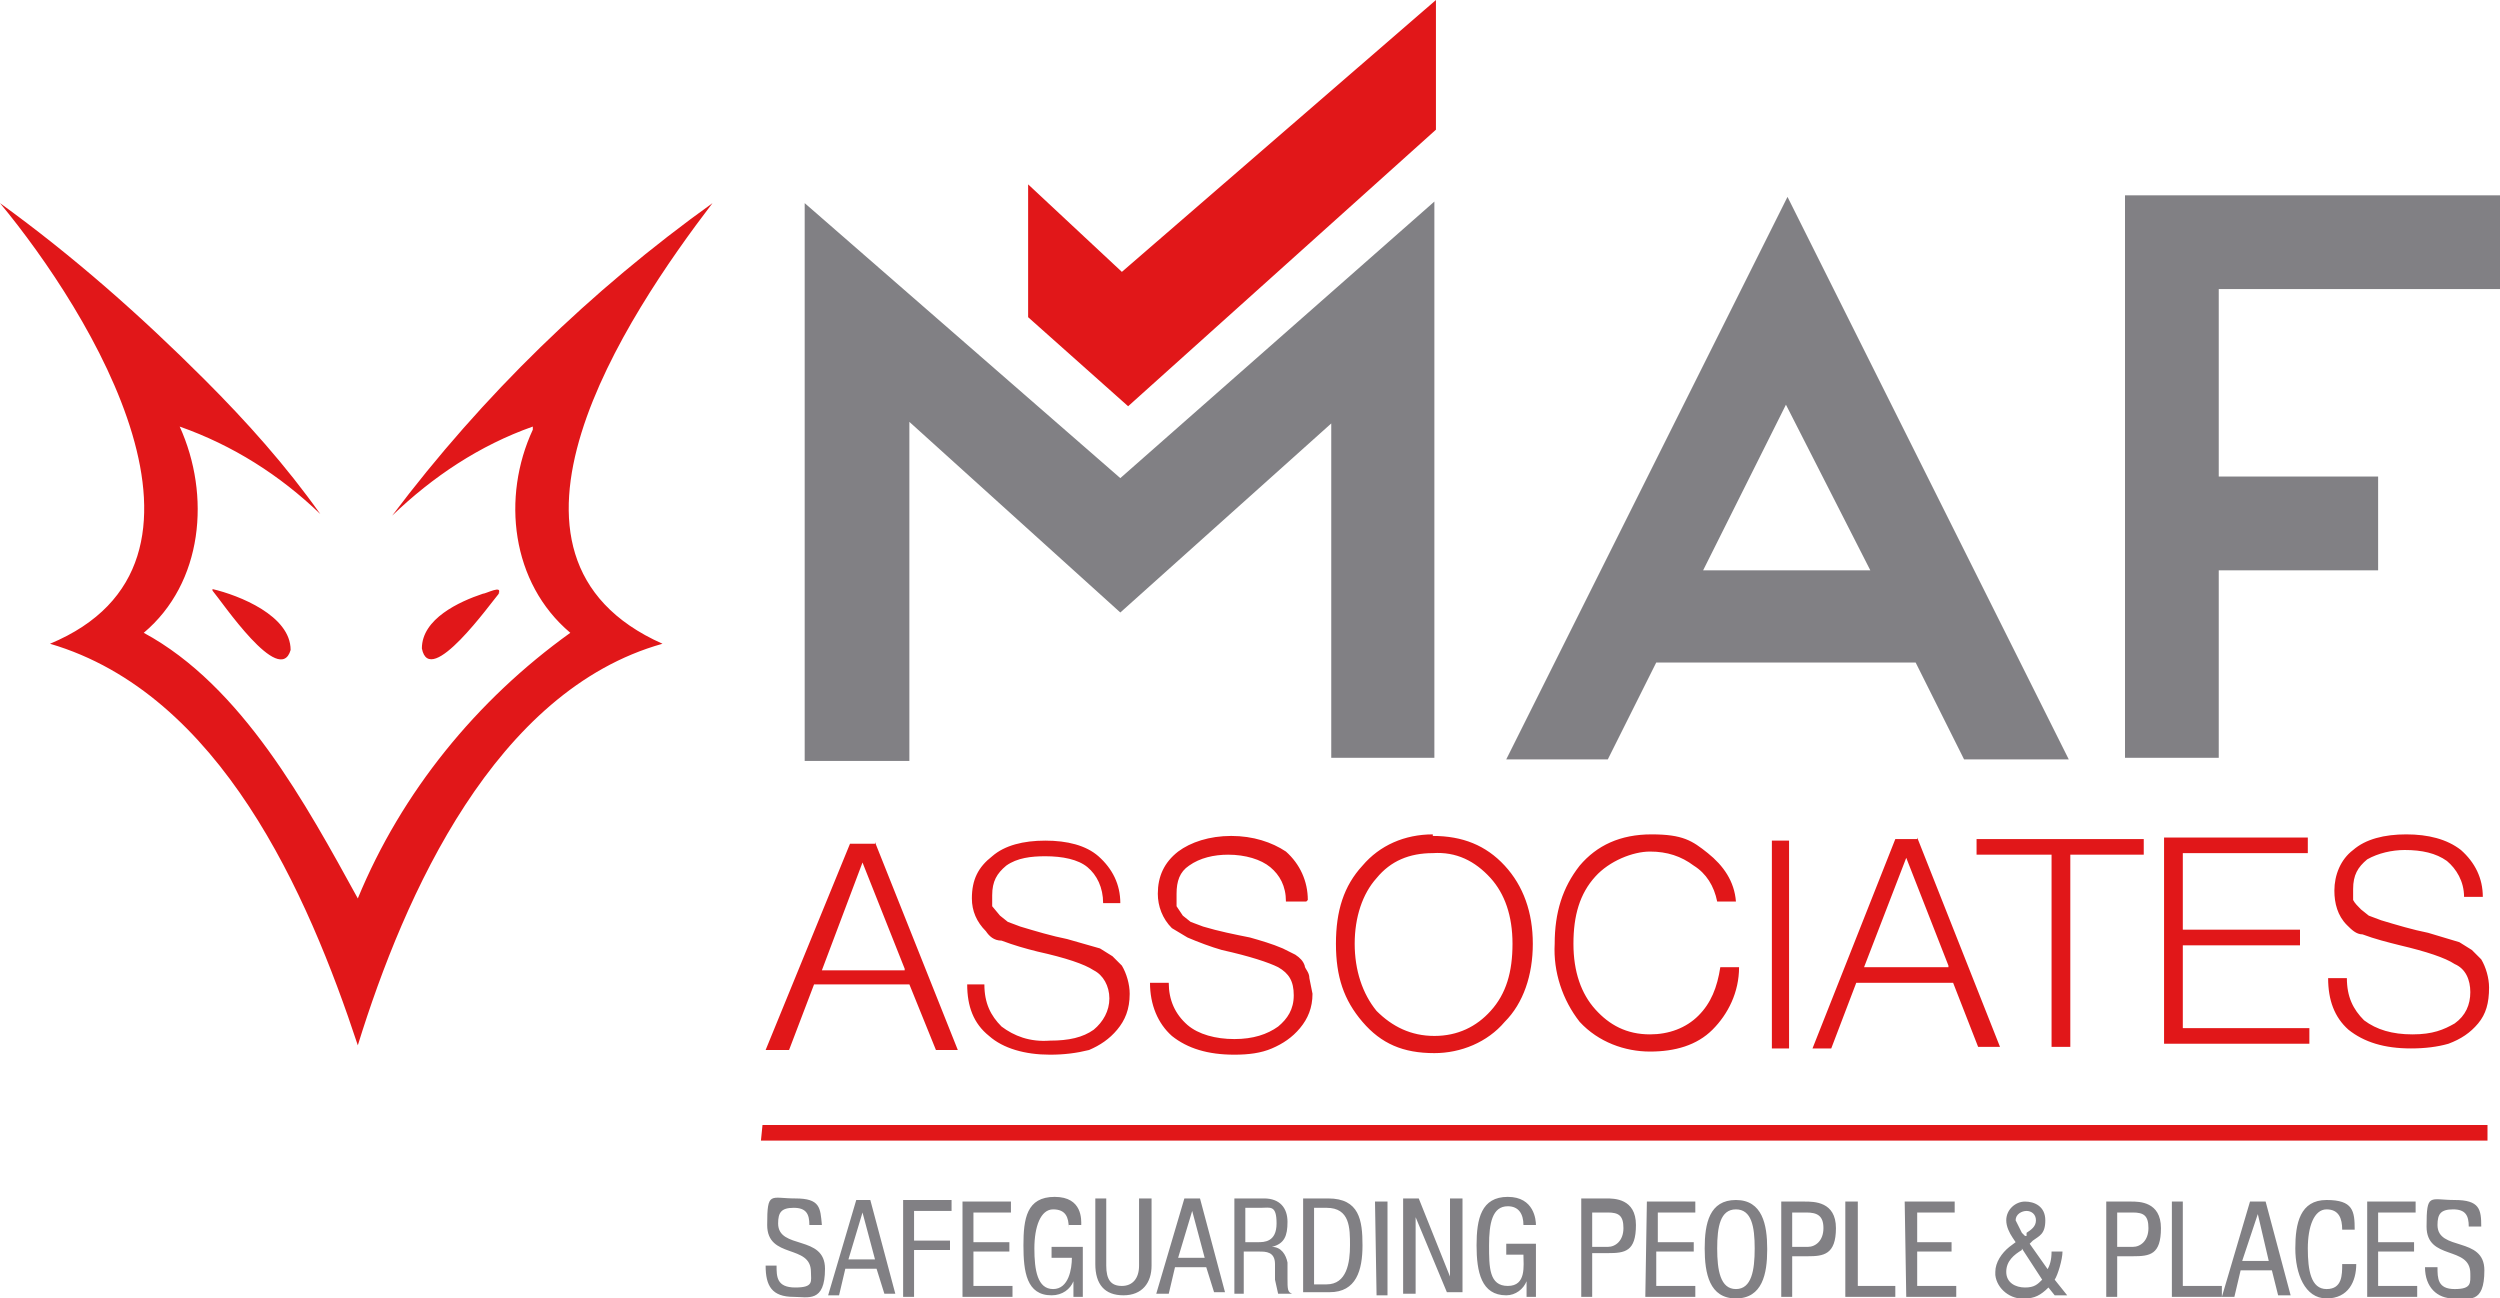 <?xml version="1.0" encoding="UTF-8"?>
<svg id="Layer_1" xmlns="http://www.w3.org/2000/svg" baseProfile="tiny" version="1.2" viewBox="0 0 160 83.1">
  <!-- Generator: Adobe Illustrator 29.5.1, SVG Export Plug-In . SVG Version: 2.1.0 Build 141)  -->
  <path d="M13.1,24.3c2.7,2.7,5.2,5.5,7.4,8.6-2.6-2.5-5.6-4.4-9-5.6,2,4.4,1.5,10-2.3,13.2,6.3,3.4,10.4,11,13.7,17,2.8-6.8,7.6-12.7,13.6-17-3.8-3.2-4.4-8.7-2.4-13v-.2c-3.4,1.2-6.4,3.2-9,5.7,5.8-7.7,12.7-14.4,20.5-20-5.5,7.2-15.8,22.6-3.2,28.2-10.7,3-16.5,16-19.5,25.7-3.2-9.7-8.8-22.5-19.7-25.7,12.5-5.2,2.6-21.2-3.2-28.2,4.7,3.4,9,7.2,13.1,11.3M32,37.9c-.6.7-4.5,6.2-5,3.6,0-1.9,2.4-3,3.9-3.5.2,0,1.3-.6,1,0M13.6,37.7c1.7.4,5,1.7,5,3.9-.7,2.4-4.4-3.1-5-3.8M91.9,0v8.3l-19.7,17.7-6.4-5.7v-8.5l6,5.6M48.8,72h110.4v1H48.7M56,53.9l5.3,13.3h-1.4l-1.7-4.2h-6.1l-1.6,4.2h-1.5l5.4-13.2h1.6M57.9,62l-2.7-6.8-2.6,6.9h5.3M71.9,57.8h-1.3c0-1-.4-1.8-1-2.3s-1.6-.7-2.7-.7c-.9,0-1.8.1-2.5.6-.6.5-.9,1-.9,1.9v.7c0,0,.5.6.5.6l.5.4.8.3c1,.3,2,.6,3,.8.7.2,1.4.4,2.1.6l.8.5.6.6c.3.5.5,1.2.5,1.8,0,1-.3,1.7-.8,2.3-.5.6-1.1,1-1.8,1.3-.8.2-1.6.3-2.5.3-1.6,0-3-.4-3.9-1.2-1-.8-1.4-1.9-1.4-3.3h0c0,0,1.1,0,1.1,0,0,1.2.4,2,1.1,2.7.8.6,1.8,1,3.1.9,1.2,0,2.1-.2,2.8-.7.6-.5,1-1.2,1-2s-.4-1.5-1-1.8c-.6-.4-1.8-.8-3.6-1.2-.8-.2-1.5-.4-2.3-.7-.5,0-.8-.3-1-.6-.6-.6-.9-1.3-.9-2.1,0-1.2.4-2,1.3-2.7.8-.7,2-1,3.4-1s2.6.3,3.4,1c.9.8,1.4,1.8,1.4,3M83.6,57.7h-1.3c0-1-.4-1.7-1-2.2s-1.6-.8-2.7-.8c-.9,0-1.8.2-2.5.7-.6.4-.8,1-.8,1.8v.8l.4.6.5.4.8.3c1,.3,2,.5,3,.7.7.2,1.4.4,2.1.7l.8.4c.3.2.5.4.6.7,0,.2.3.4.3.8l.2,1c0,.9-.3,1.6-.8,2.2-.5.6-1.1,1-1.8,1.3-.7.3-1.5.4-2.4.4-1.7,0-3-.4-4-1.2-.9-.8-1.4-2-1.4-3.4h1.2c0,1.1.4,2,1.2,2.7.7.6,1.8.9,3,.9s2.1-.3,2.8-.8c.6-.5,1-1.1,1-2s-.3-1.4-1-1.8c-.6-.3-1.8-.7-3.6-1.1-.7-.2-1.5-.5-2.2-.8l-1-.6c-.6-.6-.9-1.4-.9-2.2,0-1.1.4-2,1.3-2.7.8-.6,2-1,3.4-1s2.6.4,3.5,1c.9.8,1.4,1.9,1.4,3.1M91.7,53.5c1.9,0,3.4.6,4.6,1.9,1.2,1.3,1.8,3,1.8,5s-.6,3.8-1.8,5c-1.1,1.3-2.8,2-4.5,2-2,0-3.4-.6-4.6-2s-1.7-2.9-1.7-5,.5-3.7,1.7-5c1.1-1.3,2.7-2,4.5-2M91.7,54.6c-1.5,0-2.7.5-3.6,1.6-.9,1-1.4,2.5-1.4,4.2s.5,3.2,1.4,4.3c1,1,2.2,1.6,3.7,1.6s2.7-.6,3.6-1.6c1-1.1,1.4-2.5,1.4-4.3s-.5-3.2-1.4-4.2c-1-1.1-2.2-1.7-3.7-1.6M111.3,61.9c0,1.6-.7,3-1.7,4s-2.4,1.4-4,1.4-3.3-.6-4.5-1.9c-1.1-1.4-1.7-3.2-1.6-5,0-2,.5-3.6,1.6-5,1.1-1.3,2.6-2,4.6-2s2.6.4,3.6,1.2c1,.8,1.7,1.8,1.8,3.1h-1.2c-.2-1-.7-1.8-1.5-2.3-.8-.6-1.7-.9-2.8-.9s-2.6.6-3.5,1.6c-1,1.1-1.4,2.5-1.4,4.3s.5,3.2,1.4,4.2,2,1.6,3.5,1.6c1.2,0,2.3-.4,3.1-1.2.8-.8,1.2-1.8,1.4-3.1h1.2M122.7,53.6l5.3,13.4h-1.4l-1.6-4.1h-6.2l-1.6,4.2h-1.2l5.3-13.4h1.4M124.7,61.8l-2.7-6.9-2.7,7h5.4M137.2,53.7v1h-4.7v12.3h-1.2v-12.3h-4.8v-1M147.7,53.6v1h-8v4.9h7.5v1h-7.5v5.3h8.1v1h-9.3c0,0,0-13.2,0-13.2M158.9,57.4h-1.2c0-1-.5-1.8-1.1-2.3-.7-.5-1.6-.7-2.7-.7-.8,0-1.7.2-2.4.6-.6.5-.9,1-.9,1.9v.7c.1.2.3.4.5.6l.5.4.8.3c1,.3,2,.6,3,.8.7.2,1.3.4,2,.6l.8.5.6.6c.3.5.5,1.2.5,1.8,0,1-.2,1.7-.7,2.3s-1.1,1-1.9,1.3c-.7.2-1.5.3-2.4.3-1.7,0-3-.4-4-1.2-.9-.8-1.3-1.9-1.3-3.3h0c0,0,1.2,0,1.2,0,0,1.2.4,2,1.1,2.7.8.6,1.8.9,3.1.9s2-.3,2.7-.7c.7-.5,1-1.2,1-2s-.3-1.5-1-1.8c-.6-.4-1.8-.8-3.5-1.2-.8-.2-1.6-.4-2.4-.7-.4,0-.7-.3-1-.6-.6-.6-.8-1.4-.8-2.2,0-1,.4-2,1.2-2.6.8-.7,2-1,3.4-1s2.6.3,3.5,1c.9.8,1.4,1.8,1.4,3M113.4,53.8h1.1v13.3h-1.1" fill="#e11719"/>
  <path d="M125.7,48.6h6.7l-18-36-18,36h6.5l3.1-6.2h16.6l3.1,6.2M109,36.5l5.3-10.6,5.4,10.6h-10.7M160,18.5v-6h-24v36h6v-12h10.2v-6h-10.2v-12M71.7,30.6l-20.2-17.6v35.7h6.7v-21.7l13.5,12.2,13.5-12.1v21.4h6.6V12.9M51.8,78.4c0-.7-.2-1.1-1-1.1s-1,.3-1,1c0,1.7,3,.7,3,2.9s-1.1,1.8-2,1.8c-1.4,0-1.8-.7-1.8-2h.7c0,.7,0,1.4,1.2,1.4s1-.4,1-1c0-1.8-2.8-.8-2.8-3s.2-1.7,1.8-1.7,1.6.6,1.7,1.7h-.8M54.7,76.8h1l1.6,6h-.7l-.5-1.6h-2l-.4,1.7h-.7l1.8-6.1M54.4,80.6h1.6l-.8-3-.9,3M57.8,76.8h3.1v.7h-2.4v1.9h2.3v.6h-2.3v3h-.7M61.6,76.9h3.1v.7h-2.4v1.9h2.3v.6h-2.3v2.2h2.5v.7h-3.2M68.4,78.6c0-.7-.2-1.2-1-1.2s-1.2,1.1-1.2,2.5.2,2.6,1.2,2.6,1.2-1.3,1.2-2h-1.3v-.7h2v3.2h-.6v-1c-.2.5-.7.9-1.4.9-1.6,0-1.8-1.5-1.8-3.2s.2-3.1,2-3.1,1.7,1.5,1.7,1.8h-.8M70.1,76.7h.7v4.3c0,.9.3,1.3,1,1.3s1.1-.5,1.1-1.3v-4.3h.8v4.3c0,1.1-.6,1.9-1.8,1.9s-1.8-.7-1.8-2v-4.2M75.8,76.7h1l1.6,6h-.7l-.5-1.6h-2l-.4,1.7h-.8l1.8-6.1M75.4,80.5h1.7l-.8-3-.9,3M78.9,76.7h2c1,0,1.5.6,1.5,1.5s-.2,1.4-1,1.6c.6,0,.9.5,1,1v1c0,.7,0,.9.3,1h-.9l-.2-.9v-1c0-.8-.6-.8-1-.8h-1v2.7h-.6v-6.1M79.7,79.5h.8c.4,0,1.2,0,1.2-1.2s-.4-1-1-1h-1v2.2M83.5,76.7h1.5c2,0,2.2,1.4,2.2,3s-.4,3-2.1,3h-1.7v-6M84.1,82.2h.8c1.3,0,1.5-1.4,1.5-2.5s0-2.4-1.5-2.4h-.8v4.9M89.8,76.7h1l2,5v-5h.8v6h-1l-2-4.8v4.9h-.8M97.5,78.4c0-.7-.3-1.2-1-1.2-1,0-1.2,1.1-1.2,2.5s0,2.6,1.2,2.6,1-1.3,1-2h-1.1v-.7h1.9v3.4h-.6v-1c-.2.5-.7.9-1.3.9-1.6,0-1.9-1.5-1.9-3.2s.3-3.1,2-3.1,1.8,1.5,1.8,1.8h-.8M101.2,76.7h1.6c.5,0,1.9,0,1.9,1.7s-.7,1.8-1.8,1.8h-1v2.8h-.7v-6.1M102,79.8h.9c.5,0,1-.4,1-1.2s-.3-1-1-1h-1v2.2M105.4,76.9h3.1v.7h-2.4v1.9h2.3v.6h-2.4v2.2h2.5v.7h-3.2M113.1,80c0,1.5-.3,3.1-2,3.1s-2-1.6-2-3.2.3-3.1,2-3.1,2,1.6,2,3.1M109.9,79.9c0,1.4.2,2.6,1.2,2.6s1.2-1.2,1.2-2.6-.2-2.5-1.2-2.5-1.2,1.1-1.2,2.5M113.9,76.9h1.6c.6,0,2,0,2,1.7s-.8,1.8-1.8,1.8h-1v2.6h-.7v-6.1M114.7,79.8h1c.5,0,1-.4,1-1.2s-.4-1-1.1-1h-.9v2.2M118.1,76.9h.8v5.4h2.4v.7h-3.2M121.9,76.9h3.2v.7h-2.4v1.9h2.2v.6h-2.2v2.2h2.5v.7h-3.2M131,81.3c.2-.3.3-.7.3-1.2h.7c0,.5-.3,1.5-.5,1.8l.8,1h-.8l-.4-.5c-.5.5-.9.7-1.5.7-.9.1-1.8-.6-1.9-1.5,0,0,0-.1,0-.2,0-.6.4-1.2.9-1.6l.4-.3-.2-.3c-.2-.3-.4-.7-.4-1.1,0-.7.6-1.2,1.2-1.2s1.3.3,1.3,1.2-.4,1-.8,1.3l-.2.2,1.2,1.7M129.4,80c-.5.3-1,.7-1,1.4s.6,1,1.2,1,.8-.2,1.1-.5l-1.3-2M129.7,78.9c.3-.2.6-.4.6-.8s-.3-.6-.6-.6-.7.2-.7.6l.4.8.2.2h.1M134.8,76.9h1.6c.5,0,1.9,0,1.9,1.7s-.7,1.8-1.8,1.8h-1v2.6h-.7v-6.1M135.6,79.8h.9c.5,0,1-.4,1-1.2s-.3-1-1-1h-1v2.2M139,76.9h.7v5.4h2.5v.7h-3.2M144,76.9h1l1.6,6h-.8l-.4-1.6h-2l-.4,1.7h-.8l1.8-6.1M143.6,80.7h1.6l-.7-3-1,3M150.8,80.9c0,1.1-.5,2.2-1.9,2.2s-2-1.6-2-3.2.3-3.1,2-3.1,1.8.7,1.8,1.9h-.8c0-.7-.2-1.3-1-1.3s-1.2,1.1-1.2,2.5.2,2.6,1.2,2.6,1-.9,1-1.6h.9M151.5,76.9h3.1v.7h-2.4v1.9h2.3v.6h-2.3v2.2h2.5v.7h-3.2M158,78.5c0-.7-.2-1.1-1-1.1s-1,.3-1,1c0,1.7,3,.7,3,2.9s-1,1.8-2,1.8-1.8-.7-1.8-2h.8c0,.7,0,1.4,1.1,1.4s1-.4,1-1c0-1.8-2.8-.8-2.8-3s.2-1.7,1.8-1.7,1.7.6,1.7,1.7h-.8M88,76.9h.8v6h-.7" fill="#818084"/>
</svg>
